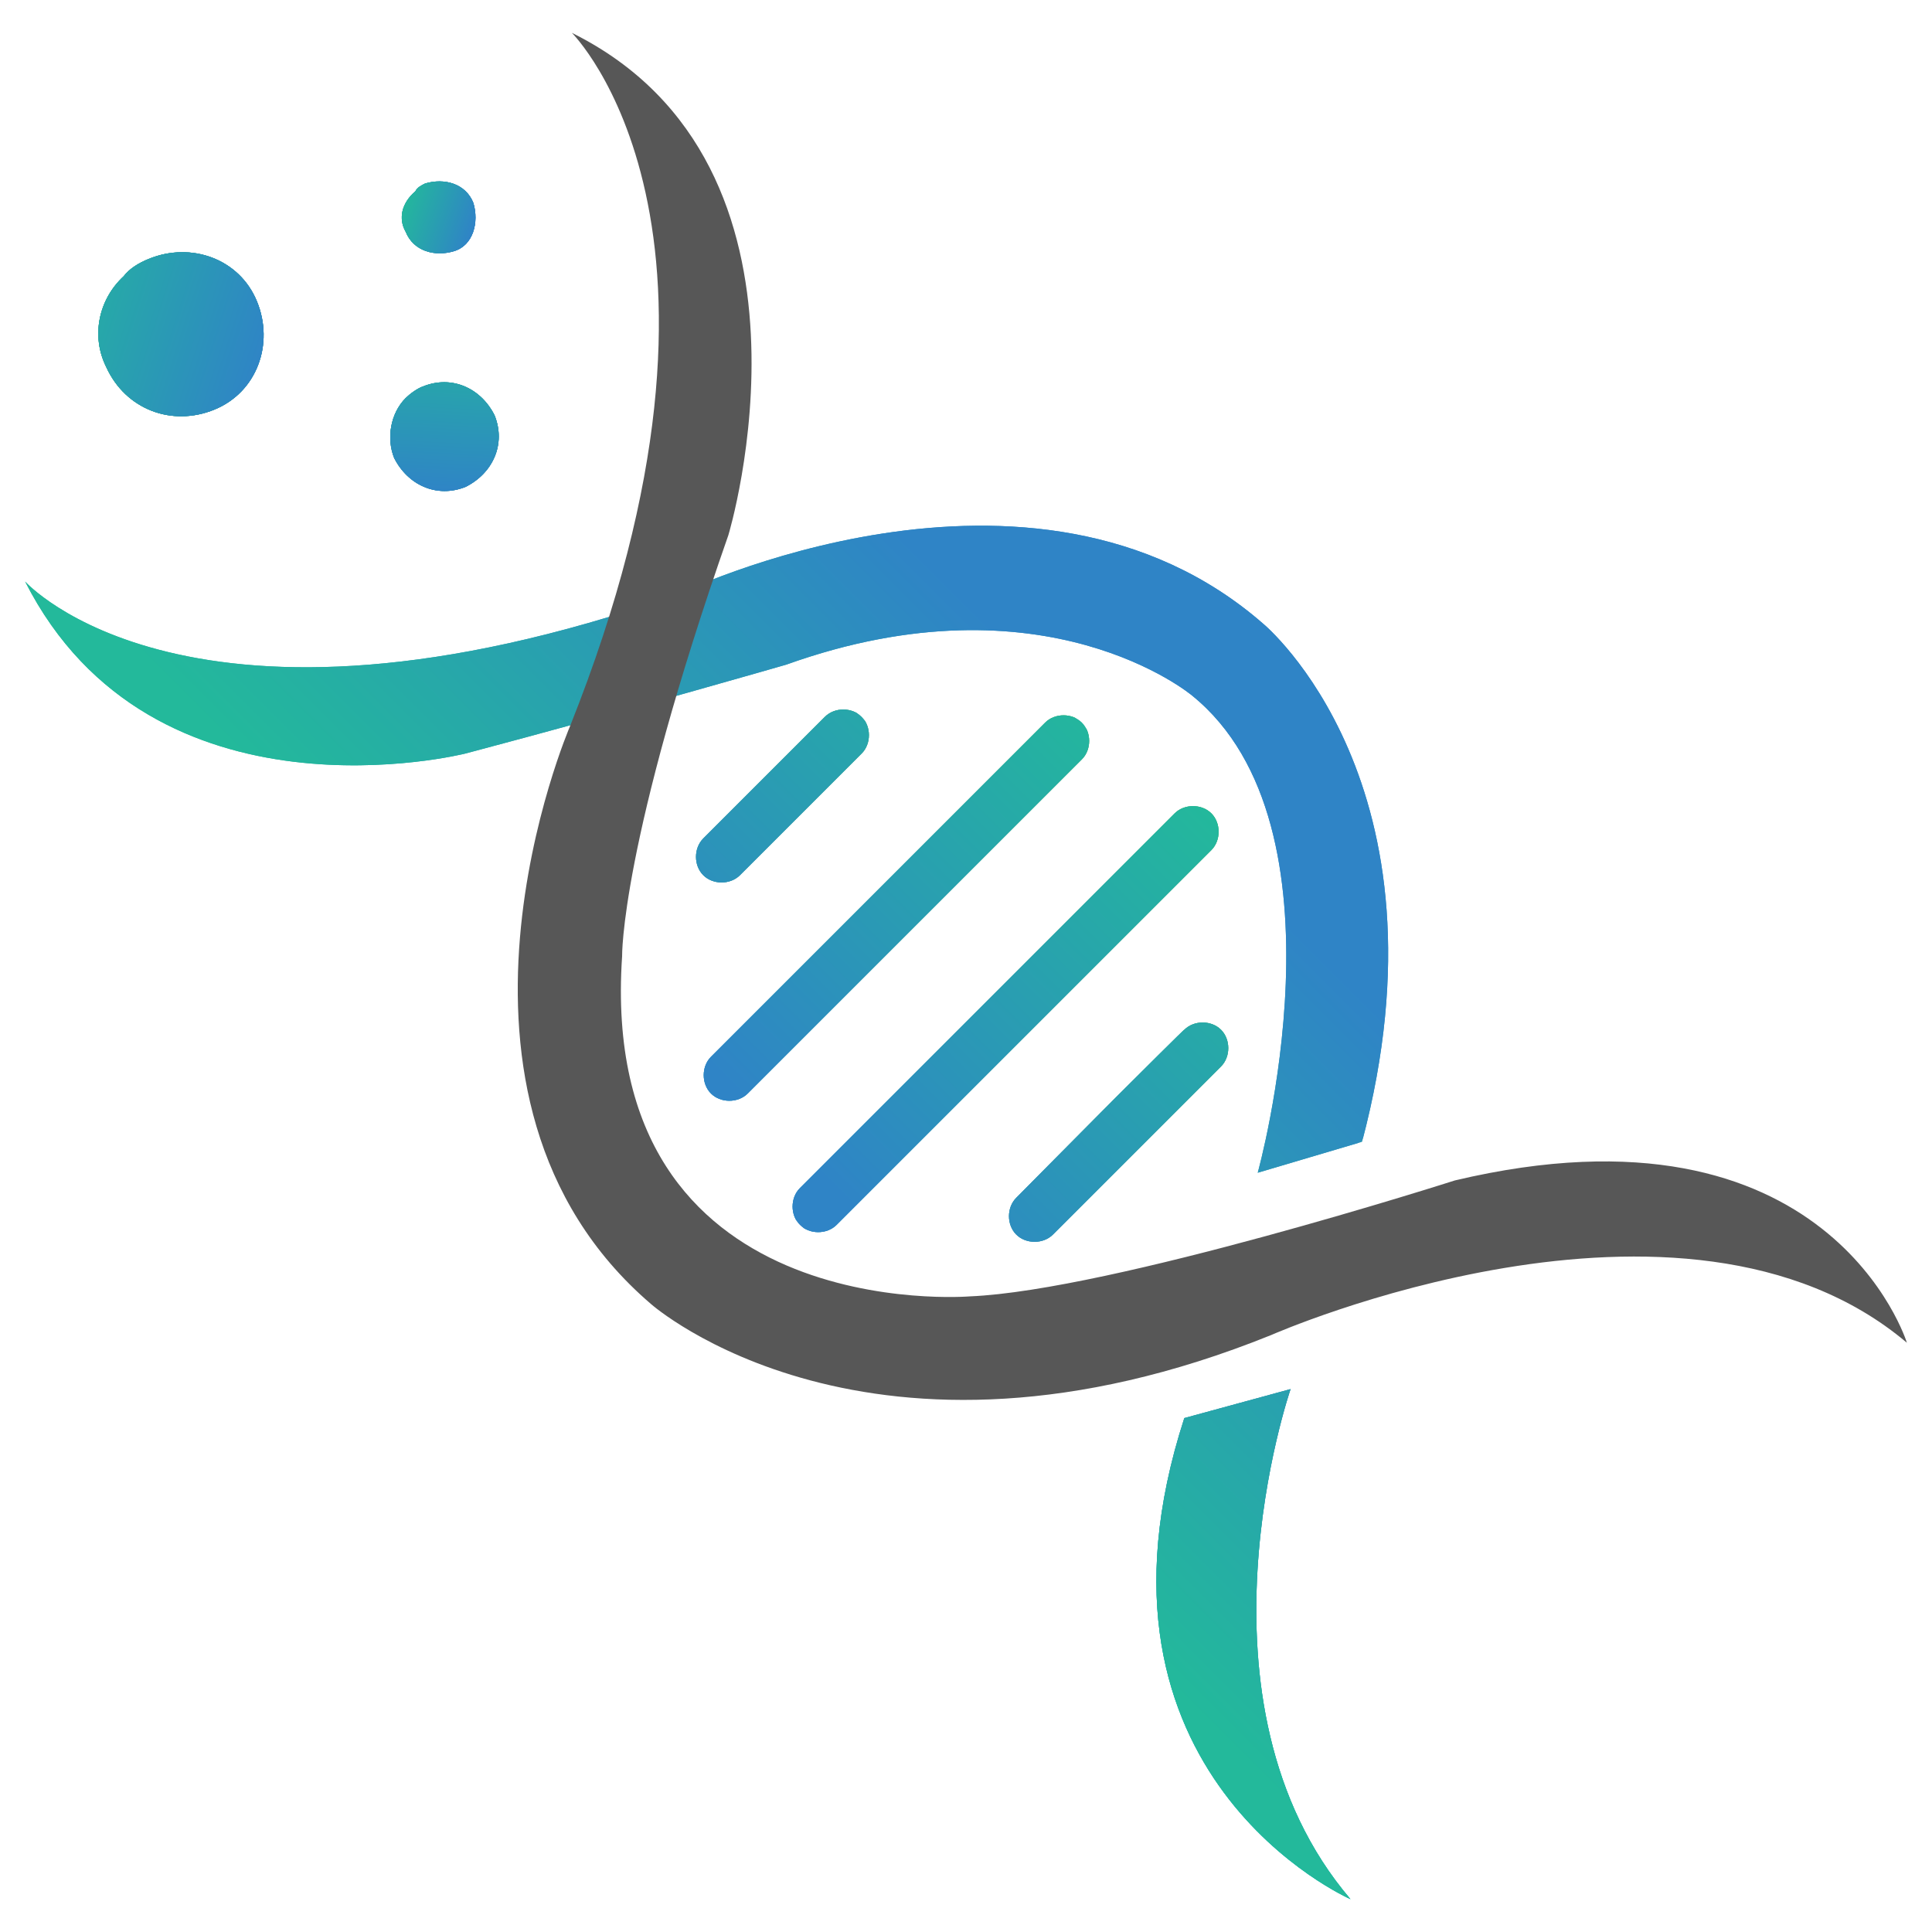 <?xml version="1.0" encoding="utf-8"?>
<!-- Generator: Adobe Illustrator 26.0.1, SVG Export Plug-In . SVG Version: 6.00 Build 0)  -->
<svg version="1.1" id="Layer_1" xmlns="http://www.w3.org/2000/svg" xmlns:xlink="http://www.w3.org/1999/xlink" x="0px" y="0px"
	 viewBox="0 0 100 100" style="enable-background:new 0 0 100 100;" xml:space="preserve">
<style type="text/css">
	.st0{fill:url(#SVGID_00000024707737465534435100000005260718975580324995_);}
	
		.st1{clip-path:url(#SVGID_00000110448897789643117900000008470057201381968291_);fill:url(#SVGID_00000174591987260149797280000017731689720923966856_);}
	.st2{fill:url(#SVGID_00000020356477943494839090000009734957725019071932_);}
	
		.st3{clip-path:url(#SVGID_00000098216484247450285680000012097898245815489158_);fill:url(#SVGID_00000002357833567344852890000008775054667895723676_);}
	.st4{fill:url(#SVGID_00000025402290511824445110000011721235931993436858_);}
	
		.st5{clip-path:url(#SVGID_00000147913504150370640230000004225701883864795780_);fill:url(#SVGID_00000086668301319378042770000016838968820562368672_);}
	.st6{fill:url(#SVGID_00000057106567993943143070000007299934370895715221_);}
	
		.st7{clip-path:url(#SVGID_00000124857947697761254160000011469508587499355018_);fill:url(#SVGID_00000153681195303424094880000010045527384339669140_);}
	
		.st8{clip-path:url(#SVGID_00000183244983951574594240000016720447012205164212_);fill:url(#SVGID_00000146471300823185900040000001196326905563959961_);}
	
		.st9{clip-path:url(#SVGID_00000075877799061282232420000008960143853869469621_);fill:url(#SVGID_00000029030866832567384240000002410942775512335274_);}
	
		.st10{clip-path:url(#SVGID_00000060733230982787406720000003887869224907684753_);fill:url(#SVGID_00000072275323618687879870000016958398970509278638_);}
	
		.st11{clip-path:url(#SVGID_00000082345560949546988970000000024354677361284253_);fill:url(#SVGID_00000134241667016296887980000006759267886704488842_);}
	
		.st12{clip-path:url(#SVGID_00000152983364950591397900000004615695472974556822_);fill:url(#SVGID_00000102517375416843200710000007746375580176316596_);}
	.st13{fill:url(#SVGID_00000178163489040058766850000010581702472758221456_);}
	
		.st14{clip-path:url(#SVGID_00000180357085665658350980000005910740583001835916_);fill:url(#SVGID_00000051369626378341134520000006781987710059762080_);}
	.st15{fill:url(#SVGID_00000054243008637587215280000000352573761171777707_);}
	
		.st16{clip-path:url(#SVGID_00000039102151751268365730000016557488383214097340_);fill:url(#SVGID_00000081618416742671303190000008644183084772087476_);}
	.st17{fill:url(#SVGID_00000053508727124803067750000002656248485140235664_);}
	
		.st18{clip-path:url(#SVGID_00000157269914955142424110000006686439131460047529_);fill:url(#SVGID_00000016797755975288271290000001188284843007605932_);}
	.st19{fill:url(#SVGID_00000108275828704090066990000004547495496231324577_);}
	
		.st20{clip-path:url(#SVGID_00000037658524731056122190000005048264430088933554_);fill:url(#SVGID_00000088118236014108128650000011532907365415926710_);}
	.st21{fill:url(#SVGID_00000012441710532770013870000006380829393762528392_);}
	
		.st22{clip-path:url(#SVGID_00000162349312359021760920000011802265697869141146_);fill:url(#SVGID_00000095296218669267572060000018117341549546149762_);}
	.st23{fill:url(#SVGID_00000039133969592514748850000010235785313836198041_);}
	
		.st24{clip-path:url(#SVGID_00000152943777294952984500000015081548666732409757_);fill:url(#SVGID_00000016064791188848495160000015675776816666485930_);}
	.st25{fill:url(#SVGID_00000005987901062989739620000007831420589183742360_);}
	
		.st26{clip-path:url(#SVGID_00000166676730716515270740000009252522400991412146_);fill:url(#SVGID_00000148626166225467972390000015448386520658578049_);}
	.st27{fill:url(#SVGID_00000182504460674807135390000003556367474298591882_);}
	
		.st28{clip-path:url(#SVGID_00000065037106649199654730000001088578213303797120_);fill:url(#SVGID_00000157281195472172365110000001184961150882991012_);}
	.st29{fill:#575757;}
</style>
<g>
	<g>
		<g>
			
				<linearGradient id="SVGID_00000101799743535495744610000002428615423849439664_" gradientUnits="userSpaceOnUse" x1="33.209" y1="90.434" x2="61.969" y2="90.434" gradientTransform="matrix(0.707 -0.707 -0.707 -0.707 51.408 122.111)">
				<stop  offset="0" style="stop-color:#24AD60"/>
				<stop  offset="1" style="stop-color:#357FC2"/>
			</linearGradient>
			<path id="SVGID_1_" style="fill:url(#SVGID_00000101799743535495744610000002428615423849439664_);" d="M20.4,23.7
				c0.7,1.4,2.2,2.1,3.7,1.5c1.4-0.7,2.1-2.2,1.5-3.7c-0.7-1.4-2.2-2.1-3.7-1.5c-0.3,0.1-0.7,0.4-0.9,0.6
				C20.2,21.4,20,22.7,20.4,23.7"/>
		</g>
		<g>
			<defs>
				<path id="SVGID_00000115512527188878194310000016657136986885768066_" d="M20.4,23.7c0.7,1.4,2.2,2.1,3.7,1.5
					c1.4-0.7,2.1-2.2,1.5-3.7c-0.7-1.4-2.2-2.1-3.7-1.5c-0.3,0.1-0.7,0.4-0.9,0.6C20.2,21.4,20,22.7,20.4,23.7"/>
			</defs>
			<clipPath id="SVGID_00000061469708688347724310000009331111894499946422_">
				<use xlink:href="#SVGID_00000115512527188878194310000016657136986885768066_"  style="overflow:visible;"/>
			</clipPath>
			
				<linearGradient id="SVGID_00000021822587142987671350000010961147479037108101_" gradientUnits="userSpaceOnUse" x1="-932.306" y1="-50.175" x2="-931.8" y2="-50.175" gradientTransform="matrix(45.538 -45.538 45.538 45.538 44749.566 -40133.992)">
				<stop  offset="0" style="stop-color:#24AD60"/>
				<stop  offset="1" style="stop-color:#357FC2"/>
			</linearGradient>
			
				<polygon style="clip-path:url(#SVGID_00000061469708688347724310000009331111894499946422_);fill:url(#SVGID_00000021822587142987671350000010961147479037108101_);" points="
				18.7,22.9 23.2,18.4 27.4,22.7 23,27.1 			"/>
		</g>
	</g>
	<g>
		<g>
			
				<linearGradient id="SVGID_00000143609499629169564310000010838064143128451742_" gradientUnits="userSpaceOnUse" x1="32.515" y1="103.878" x2="61.275" y2="103.878" gradientTransform="matrix(0.707 -0.707 -0.707 -0.707 51.408 122.111)">
				<stop  offset="0" style="stop-color:#24AD60"/>
				<stop  offset="1" style="stop-color:#357FC2"/>
			</linearGradient>
			
				<path id="SVGID_00000045615762006303360110000007715007336537165974_" style="fill:url(#SVGID_00000143609499629169564310000010838064143128451742_);" d="
				M5.5,19c1,2.2,3.4,3.1,5.6,2.2s3.1-3.4,2.2-5.6s-3.4-3.1-5.6-2.2c-0.5,0.2-1,0.5-1.3,0.9C5.1,15.5,4.7,17.4,5.5,19"/>
		</g>
		<g>
			<defs>
				<path id="SVGID_00000068635584671831088390000000553313671253852863_" d="M5.5,19c1,2.2,3.4,3.1,5.6,2.2s3.1-3.4,2.2-5.6
					s-3.4-3.1-5.6-2.2c-0.5,0.2-1,0.5-1.3,0.9C5.1,15.5,4.7,17.4,5.5,19"/>
			</defs>
			<clipPath id="SVGID_00000052816251440989066720000010833295315654336938_">
				<use xlink:href="#SVGID_00000068635584671831088390000000553313671253852863_"  style="overflow:visible;"/>
			</clipPath>
			
				<linearGradient id="SVGID_00000007417863081397738830000009052531470608792723_" gradientUnits="userSpaceOnUse" x1="-932.306" y1="-49.969" x2="-931.8" y2="-49.969" gradientTransform="matrix(45.538 -45.538 45.538 45.538 44730.75 -40152.809)">
				<stop  offset="0" style="stop-color:#24AD60"/>
				<stop  offset="1" style="stop-color:#357FC2"/>
			</linearGradient>
			
				<polygon style="clip-path:url(#SVGID_00000052816251440989066720000010833295315654336938_);fill:url(#SVGID_00000007417863081397738830000009052531470608792723_);" points="
				2.9,17.7 9.7,10.9 16.1,17.3 9.3,24.1 			"/>
		</g>
	</g>
	<g>
		<g>
			
				<linearGradient id="SVGID_00000154411929092588356150000005202419140099976117_" gradientUnits="userSpaceOnUse" x1="34.118" y1="98.677" x2="62.88" y2="98.677" gradientTransform="matrix(0.707 -0.707 -0.707 -0.707 51.408 122.111)">
				<stop  offset="0" style="stop-color:#24AD60"/>
				<stop  offset="1" style="stop-color:#357FC2"/>
			</linearGradient>
			
				<path id="SVGID_00000071530872018529361870000004329508848052573332_" style="fill:url(#SVGID_00000154411929092588356150000005202419140099976117_);" d="
				M21,12c0.4,1,1.5,1.3,2.5,1s1.3-1.5,1-2.5c-0.4-1-1.5-1.3-2.5-1c-0.2,0.1-0.4,0.2-0.5,0.4C20.8,10.5,20.6,11.3,21,12"/>
		</g>
		<g>
			<defs>
				<path id="SVGID_00000153674789991878085340000008240995690759471530_" d="M21,12c0.4,1,1.5,1.3,2.5,1s1.3-1.5,1-2.5
					c-0.4-1-1.5-1.3-2.5-1c-0.2,0.1-0.4,0.2-0.5,0.4C20.8,10.5,20.6,11.3,21,12"/>
			</defs>
			<clipPath id="SVGID_00000045592712671646470830000016203336092656228282_">
				<use xlink:href="#SVGID_00000153674789991878085340000008240995690759471530_"  style="overflow:visible;"/>
			</clipPath>
			
				<linearGradient id="SVGID_00000075847757472377897270000000132222055373845391_" gradientUnits="userSpaceOnUse" x1="-932.306" y1="-50.05" x2="-931.8" y2="-50.05" gradientTransform="matrix(45.538 -45.538 45.538 45.538 44738.004 -40145.555)">
				<stop  offset="0" style="stop-color:#24AD60"/>
				<stop  offset="1" style="stop-color:#357FC2"/>
			</linearGradient>
			
				<polygon style="clip-path:url(#SVGID_00000045592712671646470830000016203336092656228282_);fill:url(#SVGID_00000075847757472377897270000000132222055373845391_);" points="
				19.8,11.5 22.8,8.5 25.6,11.3 22.6,14.2 			"/>
		</g>
	</g>
	<g>
		<g>
			
				<linearGradient id="SVGID_00000048495172808402164400000011430724900724986001_" gradientUnits="userSpaceOnUse" x1="28.757" y1="65.852" x2="73.42" y2="65.852" gradientTransform="matrix(0.707 -0.707 -0.707 -0.707 51.408 122.111)">
				<stop  offset="1.658564e-07" style="stop-color:#23B99B"/>
				<stop  offset="1" style="stop-color:#2F84C6"/>
			</linearGradient>
			
				<path id="SVGID_00000062162543084543781230000012094902915257293977_" style="fill:url(#SVGID_00000048495172808402164400000011430724900724986001_);" d="
				M24.1,39c8.3-2.2,16.6-4.6,16.6-4.6c13.4-4.8,21,1.6,21,1.6c8.4,6.8,3.4,24.7,3.4,24.7l5.4-1.6c4.9-18.5-5.1-26.8-5.1-26.8
				C53.4,21.8,35,30.8,35,30.8C9.8,39.6,1.3,30.1,1.3,30.1C7.9,43.1,24.1,39,24.1,39"/>
		</g>
		<g>
			<defs>
				<path id="SVGID_00000020378986739600798490000003246462441945236918_" d="M24.1,39c8.3-2.2,16.6-4.6,16.6-4.6
					c13.4-4.8,21,1.6,21,1.6c8.4,6.8,3.4,24.7,3.4,24.7l5.4-1.6c4.9-18.5-5.1-26.8-5.1-26.8C53.4,21.8,35,30.8,35,30.8
					C9.8,39.6,1.3,30.1,1.3,30.1C7.9,43.1,24.1,39,24.1,39"/>
			</defs>
			<clipPath id="SVGID_00000107572701608730794740000009260689714914216329_">
				<use xlink:href="#SVGID_00000020378986739600798490000003246462441945236918_"  style="overflow:visible;"/>
			</clipPath>
			
				<linearGradient id="SVGID_00000108280358791084440040000001321625567976224157_" gradientUnits="userSpaceOnUse" x1="-932.306" y1="-50.55" x2="-931.8" y2="-50.55" gradientTransform="matrix(45.538 -45.538 45.538 45.538 44783.898 -40099.656)">
				<stop  offset="1.658564e-07" style="stop-color:#23B99B"/>
				<stop  offset="1" style="stop-color:#2F84C6"/>
			</linearGradient>
			
				<polygon style="clip-path:url(#SVGID_00000107572701608730794740000009260689714914216329_);fill:url(#SVGID_00000108280358791084440040000001321625567976224157_);" points="
				-1.9,33.3 33.7,-2.4 82.8,46.7 47.1,82.3 			"/>
		</g>
	</g>
	<g>
		<g>
			<defs>
				<path id="SVGID_00000094597169597467704020000012808089182866540957_" d="M69.9,98.3c-8.7-10.2-3.1-26.4-3.1-26.4l-5.5,1.5
					C55.3,91.9,69.9,98.3,69.9,98.3"/>
			</defs>
			<clipPath id="SVGID_00000088122833813150430060000002651400559419900808_">
				<use xlink:href="#SVGID_00000094597169597467704020000012808089182866540957_"  style="overflow:visible;"/>
			</clipPath>
			
				<linearGradient id="SVGID_00000108274136643452990800000010829875886637664658_" gradientUnits="userSpaceOnUse" x1="-932.306" y1="-51.312" x2="-931.8" y2="-51.312" gradientTransform="matrix(45.538 -45.538 45.538 45.538 44854.125 -40029.434)">
				<stop  offset="0" style="stop-color:#05BBE2"/>
				<stop  offset="1.087137e-02" style="stop-color:#12BBE0"/>
				<stop  offset="0.29" style="stop-color:#5BBBAB"/>
				<stop  offset="0.538" style="stop-color:#75BC81"/>
				<stop  offset="0.745" style="stop-color:#85BD5E"/>
				<stop  offset="0.903" style="stop-color:#8DBE48"/>
				<stop  offset="0.994" style="stop-color:#90BE40"/>
				<stop  offset="1" style="stop-color:#90BE40"/>
			</linearGradient>
			
				<polygon style="clip-path:url(#SVGID_00000088122833813150430060000002651400559419900808_);fill:url(#SVGID_00000108274136643452990800000010829875886637664658_);" points="
				49.1,85.6 64.8,69.9 81.6,86.6 65.8,102.4 			"/>
		</g>
	</g>
	<g>
		<g>
			<defs>
				<path id="SVGID_00000103957381454073402890000015128770544012060056_" d="M36.8,54.7c-0.5,0.5-0.5,1.4,0,1.9s1.4,0.5,1.9,0
					L56,39.3c0.5-0.5,0.5-1.4,0-1.9s-1.4-0.5-1.9,0L36.8,54.7z"/>
			</defs>
			<clipPath id="SVGID_00000088854952747319128600000005046475392581419934_">
				<use xlink:href="#SVGID_00000103957381454073402890000015128770544012060056_"  style="overflow:visible;"/>
			</clipPath>
			
				<linearGradient id="SVGID_00000089575445947508543620000015340930836065834372_" gradientUnits="userSpaceOnUse" x1="-932.306" y1="-50.687" x2="-931.8" y2="-50.687" gradientTransform="matrix(45.538 -45.538 45.538 45.538 44796.633 -40086.922)">
				<stop  offset="0" style="stop-color:#05BBE2"/>
				<stop  offset="1.087137e-02" style="stop-color:#12BBE0"/>
				<stop  offset="0.29" style="stop-color:#5BBBAB"/>
				<stop  offset="0.538" style="stop-color:#75BC81"/>
				<stop  offset="0.745" style="stop-color:#85BD5E"/>
				<stop  offset="0.903" style="stop-color:#8DBE48"/>
				<stop  offset="0.994" style="stop-color:#90BE40"/>
				<stop  offset="1" style="stop-color:#90BE40"/>
			</linearGradient>
			
				<polygon style="clip-path:url(#SVGID_00000088854952747319128600000005046475392581419934_);fill:url(#SVGID_00000089575445947508543620000015340930836065834372_);" points="
				35.8,55.6 55,36.5 56.9,38.4 37.7,57.6 			"/>
		</g>
	</g>
	<g>
		<g>
			<defs>
				<path id="SVGID_00000082336823727661052160000015729098981135980682_" d="M41.4,61.5c-0.5,0.5-0.5,1.4,0,1.9
					c0.5,0.5,1.4,0.5,1.9,0l19.4-19.4c0.5-0.5,0.5-1.4,0-1.9s-1.4-0.5-1.9,0L41.4,61.5z"/>
			</defs>
			<clipPath id="SVGID_00000049219545768944366390000015766772153196772746_">
				<use xlink:href="#SVGID_00000082336823727661052160000015729098981135980682_"  style="overflow:visible;"/>
			</clipPath>
			
				<linearGradient id="SVGID_00000093892053157634652570000008567156898442664596_" gradientUnits="userSpaceOnUse" x1="-932.306" y1="-50.812" x2="-931.8" y2="-50.812" gradientTransform="matrix(45.538 -45.538 45.538 45.538 44808.055 -40075.5)">
				<stop  offset="0" style="stop-color:#05BBE2"/>
				<stop  offset="1.087137e-02" style="stop-color:#12BBE0"/>
				<stop  offset="0.29" style="stop-color:#5BBBAB"/>
				<stop  offset="0.538" style="stop-color:#75BC81"/>
				<stop  offset="0.745" style="stop-color:#85BD5E"/>
				<stop  offset="0.903" style="stop-color:#8DBE48"/>
				<stop  offset="0.994" style="stop-color:#90BE40"/>
				<stop  offset="1" style="stop-color:#90BE40"/>
			</linearGradient>
			
				<polygon style="clip-path:url(#SVGID_00000049219545768944366390000015766772153196772746_);fill:url(#SVGID_00000093892053157634652570000008567156898442664596_);" points="
				40.5,62.4 61.8,41.1 63.8,43 42.4,64.4 			"/>
		</g>
	</g>
	<g>
		<g>
			<defs>
				<path id="SVGID_00000110428932335008559850000018363729890312271756_" d="M52.6,62c-0.5,0.5-0.5,1.4,0,1.9s1.4,0.5,1.9,0
					l8.7-8.7c0.5-0.5,0.5-1.4,0-1.9c-0.5-0.5-1.4-0.5-1.9,0C61.3,53.2,52.6,62,52.6,62z"/>
			</defs>
			<clipPath id="SVGID_00000039848493921934850780000006447556280528179127_">
				<use xlink:href="#SVGID_00000110428932335008559850000018363729890312271756_"  style="overflow:visible;"/>
			</clipPath>
			
				<linearGradient id="SVGID_00000112595870434152290850000009619374846501341868_" gradientUnits="userSpaceOnUse" x1="-932.306" y1="-50.935" x2="-931.8" y2="-50.935" gradientTransform="matrix(45.538 -45.538 45.538 45.538 44819.477 -40064.082)">
				<stop  offset="0" style="stop-color:#05BBE2"/>
				<stop  offset="1.087137e-02" style="stop-color:#12BBE0"/>
				<stop  offset="0.29" style="stop-color:#5BBBAB"/>
				<stop  offset="0.538" style="stop-color:#75BC81"/>
				<stop  offset="0.745" style="stop-color:#85BD5E"/>
				<stop  offset="0.903" style="stop-color:#8DBE48"/>
				<stop  offset="0.994" style="stop-color:#90BE40"/>
				<stop  offset="1" style="stop-color:#90BE40"/>
			</linearGradient>
			
				<polygon style="clip-path:url(#SVGID_00000039848493921934850780000006447556280528179127_);fill:url(#SVGID_00000112595870434152290850000009619374846501341868_);" points="
				51.6,62.9 62.3,52.3 64.2,54.2 53.5,64.9 			"/>
		</g>
	</g>
	<g>
		<g>
			<defs>
				<path id="SVGID_00000152259301298048670510000003622845718868242328_" d="M36.4,43.4c-0.5,0.5-0.5,1.4,0,1.9s1.4,0.5,1.9,0
					l6.3-6.3c0.5-0.5,0.5-1.4,0-1.9c-0.5-0.5-1.4-0.5-1.9,0L36.4,43.4z"/>
			</defs>
			<clipPath id="SVGID_00000063599192022247147950000005866474107539947403_">
				<use xlink:href="#SVGID_00000152259301298048670510000003622845718868242328_"  style="overflow:visible;"/>
			</clipPath>
			
				<linearGradient id="SVGID_00000183212776380354761070000009597565044475687819_" gradientUnits="userSpaceOnUse" x1="-932.306" y1="-50.564" x2="-931.8" y2="-50.564" gradientTransform="matrix(45.538 -45.538 45.538 45.538 44785.215 -40098.344)">
				<stop  offset="0" style="stop-color:#05BBE2"/>
				<stop  offset="1.087137e-02" style="stop-color:#12BBE0"/>
				<stop  offset="0.29" style="stop-color:#5BBBAB"/>
				<stop  offset="0.538" style="stop-color:#75BC81"/>
				<stop  offset="0.745" style="stop-color:#85BD5E"/>
				<stop  offset="0.903" style="stop-color:#8DBE48"/>
				<stop  offset="0.994" style="stop-color:#90BE40"/>
				<stop  offset="1" style="stop-color:#90BE40"/>
			</linearGradient>
			
				<polygon style="clip-path:url(#SVGID_00000063599192022247147950000005866474107539947403_);fill:url(#SVGID_00000183212776380354761070000009597565044475687819_);" points="
				35.4,44.4 43.6,36.2 45.6,38.1 37.4,46.3 			"/>
		</g>
	</g>
	<g>
		<g>
			
				<linearGradient id="SVGID_00000182519768004170087030000000282609087158670009_" gradientUnits="userSpaceOnUse" x1="55.229" y1="94.861" x2="48.164" y2="88.492" gradientTransform="matrix(0.707 -0.707 -0.707 -0.707 51.408 122.111)">
				<stop  offset="1.658564e-07" style="stop-color:#23B99B"/>
				<stop  offset="1" style="stop-color:#2F84C6"/>
			</linearGradient>
			
				<path id="SVGID_00000026880534902994200460000006953271450844135566_" style="fill:url(#SVGID_00000182519768004170087030000000282609087158670009_);" d="
				M20.4,23.7c0.7,1.4,2.2,2.1,3.7,1.5c1.4-0.7,2.1-2.2,1.5-3.7c-0.7-1.4-2.2-2.1-3.7-1.5c-0.3,0.1-0.7,0.4-0.9,0.6
				C20.2,21.4,20,22.7,20.4,23.7"/>
		</g>
		<g>
			<defs>
				<path id="SVGID_00000142152717831585258750000002424354965028282299_" d="M20.4,23.7c0.7,1.4,2.2,2.1,3.7,1.5
					c1.4-0.7,2.1-2.2,1.5-3.7c-0.7-1.4-2.2-2.1-3.7-1.5c-0.3,0.1-0.7,0.4-0.9,0.6C20.2,21.4,20,22.7,20.4,23.7"/>
			</defs>
			<clipPath id="SVGID_00000112614086144919009910000010662270584528009867_">
				<use xlink:href="#SVGID_00000142152717831585258750000002424354965028282299_"  style="overflow:visible;"/>
			</clipPath>
			
				<linearGradient id="SVGID_00000164494425905074271130000002416398222263630007_" gradientUnits="userSpaceOnUse" x1="55.263" y1="94.823" x2="48.199" y2="88.453" gradientTransform="matrix(0.707 -0.707 -0.707 -0.707 51.408 122.111)">
				<stop  offset="1.658564e-07" style="stop-color:#23B99B"/>
				<stop  offset="1" style="stop-color:#2F84C6"/>
			</linearGradient>
			
				<polygon style="clip-path:url(#SVGID_00000112614086144919009910000010662270584528009867_);fill:url(#SVGID_00000164494425905074271130000002416398222263630007_);" points="
				18.7,22.9 23.2,18.4 27.4,22.7 23,27.1 			"/>
		</g>
	</g>
	<g>
		<g>
			
				<linearGradient id="SVGID_00000021837827236670403430000000988342489863526053_" gradientUnits="userSpaceOnUse" x1="40.511" y1="111.322" x2="46.417" y2="99.857" gradientTransform="matrix(0.707 -0.707 -0.707 -0.707 51.408 122.111)">
				<stop  offset="1.658564e-07" style="stop-color:#23B99B"/>
				<stop  offset="1" style="stop-color:#2F84C6"/>
			</linearGradient>
			
				<path id="SVGID_00000093880468687132870640000011837470118229277631_" style="fill:url(#SVGID_00000021837827236670403430000000988342489863526053_);" d="
				M5.5,19c1,2.2,3.4,3.1,5.6,2.2s3.1-3.4,2.2-5.6s-3.4-3.1-5.6-2.2c-0.5,0.2-1,0.5-1.3,0.9C5.1,15.5,4.7,17.4,5.5,19"/>
		</g>
		<g>
			<defs>
				<path id="SVGID_00000162318004480606497640000011501024127255632540_" d="M5.5,19c1,2.2,3.4,3.1,5.6,2.2s3.1-3.4,2.2-5.6
					s-3.4-3.1-5.6-2.2c-0.5,0.2-1,0.5-1.3,0.9C5.1,15.5,4.7,17.4,5.5,19"/>
			</defs>
			<clipPath id="SVGID_00000084520776813535662210000011952777180451018415_">
				<use xlink:href="#SVGID_00000162318004480606497640000011501024127255632540_"  style="overflow:visible;"/>
			</clipPath>
			
				<linearGradient id="SVGID_00000116219138017268740700000001842610793314166199_" gradientUnits="userSpaceOnUse" x1="40.404" y1="111.267" x2="46.31" y2="99.802" gradientTransform="matrix(0.707 -0.707 -0.707 -0.707 51.408 122.111)">
				<stop  offset="1.658564e-07" style="stop-color:#23B99B"/>
				<stop  offset="1" style="stop-color:#2F84C6"/>
			</linearGradient>
			
				<polygon style="clip-path:url(#SVGID_00000084520776813535662210000011952777180451018415_);fill:url(#SVGID_00000116219138017268740700000001842610793314166199_);" points="
				2.9,17.7 9.7,10.9 16.1,17.3 9.3,24.1 			"/>
		</g>
	</g>
	<g>
		<g>
			
				<linearGradient id="SVGID_00000116955825856954030000000016145547479275215030_" gradientUnits="userSpaceOnUse" x1="57.15" y1="100.519" x2="58.887" y2="97.044" gradientTransform="matrix(0.707 -0.707 -0.707 -0.707 51.408 122.111)">
				<stop  offset="1.658564e-07" style="stop-color:#23B99B"/>
				<stop  offset="1" style="stop-color:#2F84C6"/>
			</linearGradient>
			
				<path id="SVGID_00000039102198036088858680000017976328167454974605_" style="fill:url(#SVGID_00000116955825856954030000000016145547479275215030_);" d="
				M21,12c0.4,1,1.5,1.3,2.5,1s1.3-1.5,1-2.5c-0.4-1-1.5-1.3-2.5-1c-0.2,0.1-0.4,0.2-0.5,0.4C20.8,10.5,20.6,11.3,21,12"/>
		</g>
		<g>
			<defs>
				<path id="SVGID_00000114043546923179386730000005135395894431427212_" d="M21,12c0.4,1,1.5,1.3,2.5,1s1.3-1.5,1-2.5
					c-0.4-1-1.5-1.3-2.5-1c-0.2,0.1-0.4,0.2-0.5,0.4C20.8,10.5,20.6,11.3,21,12"/>
			</defs>
			<clipPath id="SVGID_00000027564401855315933280000014922803866895751843_">
				<use xlink:href="#SVGID_00000114043546923179386730000005135395894431427212_"  style="overflow:visible;"/>
			</clipPath>
			
				<linearGradient id="SVGID_00000149356151456398983490000016328648814951732352_" gradientUnits="userSpaceOnUse" x1="57.066" y1="100.476" x2="58.803" y2="97.002" gradientTransform="matrix(0.707 -0.707 -0.707 -0.707 51.408 122.111)">
				<stop  offset="1.658564e-07" style="stop-color:#23B99B"/>
				<stop  offset="1" style="stop-color:#2F84C6"/>
			</linearGradient>
			
				<polygon style="clip-path:url(#SVGID_00000027564401855315933280000014922803866895751843_);fill:url(#SVGID_00000149356151456398983490000016328648814951732352_);" points="
				19.8,11.5 22.8,8.5 25.6,11.3 22.6,14.2 			"/>
		</g>
	</g>
	<g>
		<g>
			
				<linearGradient id="SVGID_00000122717158669627480030000010097638450719418798_" gradientUnits="userSpaceOnUse" x1="29.045" y1="15.608" x2="46.384" y2="15.608" gradientTransform="matrix(0.707 -0.707 -0.707 -0.707 51.408 122.111)">
				<stop  offset="1.658564e-07" style="stop-color:#23B99B"/>
				<stop  offset="1" style="stop-color:#2F84C6"/>
			</linearGradient>
			
				<path id="SVGID_00000134225697375063519000000007526559405911271849_" style="fill:url(#SVGID_00000122717158669627480030000010097638450719418798_);" d="
				M69.9,98.3c-8.7-10.2-3.1-26.4-3.1-26.4l-5.5,1.5C55.3,91.9,69.9,98.3,69.9,98.3"/>
		</g>
		<g>
			<defs>
				<path id="SVGID_00000008146402036636369330000004676746332836715176_" d="M69.9,98.3c-8.7-10.2-3.1-26.4-3.1-26.4l-5.5,1.5
					C55.3,91.9,69.9,98.3,69.9,98.3"/>
			</defs>
			<clipPath id="SVGID_00000005252554711507355010000010870557737025261449_">
				<use xlink:href="#SVGID_00000008146402036636369330000004676746332836715176_"  style="overflow:visible;"/>
			</clipPath>
			
				<linearGradient id="SVGID_00000142148919146878509930000009685952363983832997_" gradientUnits="userSpaceOnUse" x1="-932.306" y1="-51.312" x2="-931.8" y2="-51.312" gradientTransform="matrix(45.538 -45.538 45.538 45.538 44854.125 -40029.434)">
				<stop  offset="1.658564e-07" style="stop-color:#23B99B"/>
				<stop  offset="1" style="stop-color:#2F84C6"/>
			</linearGradient>
			
				<polygon style="clip-path:url(#SVGID_00000005252554711507355010000010870557737025261449_);fill:url(#SVGID_00000142148919146878509930000009685952363983832997_);" points="
				49.1,85.6 64.8,69.9 81.6,86.6 65.8,102.4 			"/>
		</g>
	</g>
	<g>
		<g>
			<g>
				
					<linearGradient id="SVGID_00000031175099693490627770000004947466409837936058_" gradientUnits="userSpaceOnUse" x1="65.041" y1="56.678" x2="36.954" y2="56.678" gradientTransform="matrix(0.707 -0.707 -0.707 -0.707 51.408 122.111)">
					<stop  offset="1.658564e-07" style="stop-color:#23B99B"/>
					<stop  offset="1" style="stop-color:#2F84C6"/>
				</linearGradient>
				
					<path id="SVGID_00000129169206848791164720000016082638338989563029_" style="fill:url(#SVGID_00000031175099693490627770000004947466409837936058_);" d="
					M36.8,54.7c-0.5,0.5-0.5,1.4,0,1.9s1.4,0.5,1.9,0L56,39.3c0.5-0.5,0.5-1.4,0-1.9s-1.4-0.5-1.9,0L36.8,54.7z"/>
			</g>
			<g>
				<defs>
					<path id="SVGID_00000144306548335061030390000011938847291486167213_" d="M36.8,54.7c-0.5,0.5-0.5,1.4,0,1.9s1.4,0.5,1.9,0
						L56,39.3c0.5-0.5,0.5-1.4,0-1.9s-1.4-0.5-1.9,0L36.8,54.7z"/>
				</defs>
				<clipPath id="SVGID_00000075145924012486425810000006418479042292799908_">
					<use xlink:href="#SVGID_00000144306548335061030390000011938847291486167213_"  style="overflow:visible;"/>
				</clipPath>
				
					<linearGradient id="SVGID_00000181786957193566684130000010020668063692481213_" gradientUnits="userSpaceOnUse" x1="65.041" y1="56.678" x2="36.954" y2="56.678" gradientTransform="matrix(0.707 -0.707 -0.707 -0.707 51.408 122.111)">
					<stop  offset="1.658564e-07" style="stop-color:#23B99B"/>
					<stop  offset="1" style="stop-color:#2F84C6"/>
				</linearGradient>
				
					<polygon style="clip-path:url(#SVGID_00000075145924012486425810000006418479042292799908_);fill:url(#SVGID_00000181786957193566684130000010020668063692481213_);" points="
					35.8,55.6 55,36.5 56.9,38.4 37.7,57.6 				"/>
			</g>
		</g>
		<g>
			<g>
				
					<linearGradient id="SVGID_00000142861396266162060690000016117487701304134033_" gradientUnits="userSpaceOnUse" x1="65.041" y1="48.559" x2="36.954" y2="48.559" gradientTransform="matrix(0.707 -0.707 -0.707 -0.707 51.408 122.111)">
					<stop  offset="1.658564e-07" style="stop-color:#23B99B"/>
					<stop  offset="1" style="stop-color:#2F84C6"/>
				</linearGradient>
				
					<path id="SVGID_00000145028268475903253550000008904753170584923291_" style="fill:url(#SVGID_00000142861396266162060690000016117487701304134033_);" d="
					M41.4,61.5c-0.5,0.5-0.5,1.4,0,1.9c0.5,0.5,1.4,0.5,1.9,0l19.4-19.4c0.5-0.5,0.5-1.4,0-1.9s-1.4-0.5-1.9,0L41.4,61.5z"/>
			</g>
			<g>
				<defs>
					<path id="SVGID_00000049212757054359798100000004441153693457283202_" d="M41.4,61.5c-0.5,0.5-0.5,1.4,0,1.9
						c0.5,0.5,1.4,0.5,1.9,0l19.4-19.4c0.5-0.5,0.5-1.4,0-1.9s-1.4-0.5-1.9,0L41.4,61.5z"/>
				</defs>
				<clipPath id="SVGID_00000146457113324684644590000005020035124499521963_">
					<use xlink:href="#SVGID_00000049212757054359798100000004441153693457283202_"  style="overflow:visible;"/>
				</clipPath>
				
					<linearGradient id="SVGID_00000063601000200266140970000003389170372797284784_" gradientUnits="userSpaceOnUse" x1="65.041" y1="48.559" x2="36.954" y2="48.559" gradientTransform="matrix(0.707 -0.707 -0.707 -0.707 51.408 122.111)">
					<stop  offset="1.658564e-07" style="stop-color:#23B99B"/>
					<stop  offset="1" style="stop-color:#2F84C6"/>
				</linearGradient>
				
					<polygon style="clip-path:url(#SVGID_00000146457113324684644590000005020035124499521963_);fill:url(#SVGID_00000063601000200266140970000003389170372797284784_);" points="
					40.5,62.4 61.8,41.1 63.8,43 42.4,64.4 				"/>
			</g>
		</g>
		<g>
			<g>
				
					<linearGradient id="SVGID_00000170242689953493717610000012290998807806294444_" gradientUnits="userSpaceOnUse" x1="65.041" y1="40.334" x2="36.954" y2="40.334" gradientTransform="matrix(0.707 -0.707 -0.707 -0.707 51.408 122.111)">
					<stop  offset="1.658564e-07" style="stop-color:#23B99B"/>
					<stop  offset="1" style="stop-color:#2F84C6"/>
				</linearGradient>
				
					<path id="SVGID_00000164500137608264013580000004908663901238121648_" style="fill:url(#SVGID_00000170242689953493717610000012290998807806294444_);" d="
					M52.6,62c-0.5,0.5-0.5,1.4,0,1.9s1.4,0.5,1.9,0l8.7-8.7c0.5-0.5,0.5-1.4,0-1.9c-0.5-0.5-1.4-0.5-1.9,0
					C61.3,53.2,52.6,62,52.6,62z"/>
			</g>
			<g>
				<defs>
					<path id="SVGID_00000145035503454896346910000015121211762075330182_" d="M52.6,62c-0.5,0.5-0.5,1.4,0,1.9s1.4,0.5,1.9,0
						l8.7-8.7c0.5-0.5,0.5-1.4,0-1.9c-0.5-0.5-1.4-0.5-1.9,0C61.3,53.2,52.6,62,52.6,62z"/>
				</defs>
				<clipPath id="SVGID_00000092457906385592357430000005128749922481508504_">
					<use xlink:href="#SVGID_00000145035503454896346910000015121211762075330182_"  style="overflow:visible;"/>
				</clipPath>
				
					<linearGradient id="SVGID_00000049910398641802007470000004336783137405272996_" gradientUnits="userSpaceOnUse" x1="65.041" y1="40.334" x2="36.954" y2="40.334" gradientTransform="matrix(0.707 -0.707 -0.707 -0.707 51.408 122.111)">
					<stop  offset="1.658564e-07" style="stop-color:#23B99B"/>
					<stop  offset="1" style="stop-color:#2F84C6"/>
				</linearGradient>
				
					<polygon style="clip-path:url(#SVGID_00000092457906385592357430000005128749922481508504_);fill:url(#SVGID_00000049910398641802007470000004336783137405272996_);" points="
					51.6,62.9 62.3,52.3 64.2,54.2 53.5,64.9 				"/>
			</g>
		</g>
		<g>
			<g>
				
					<linearGradient id="SVGID_00000013191258873637570710000004638332762844947129_" gradientUnits="userSpaceOnUse" x1="65.041" y1="64.903" x2="36.954" y2="64.903" gradientTransform="matrix(0.707 -0.707 -0.707 -0.707 51.408 122.111)">
					<stop  offset="1.658564e-07" style="stop-color:#23B99B"/>
					<stop  offset="1" style="stop-color:#2F84C6"/>
				</linearGradient>
				
					<path id="SVGID_00000074424256876520222300000008864559691866853023_" style="fill:url(#SVGID_00000013191258873637570710000004638332762844947129_);" d="
					M36.4,43.4c-0.5,0.5-0.5,1.4,0,1.9s1.4,0.5,1.9,0l6.3-6.3c0.5-0.5,0.5-1.4,0-1.9c-0.5-0.5-1.4-0.5-1.9,0L36.4,43.4z"/>
			</g>
			<g>
				<defs>
					<path id="SVGID_00000114775697361323601760000010435415543284571327_" d="M36.4,43.4c-0.5,0.5-0.5,1.4,0,1.9s1.4,0.5,1.9,0
						l6.3-6.3c0.5-0.5,0.5-1.4,0-1.9c-0.5-0.5-1.4-0.5-1.9,0L36.4,43.4z"/>
				</defs>
				<clipPath id="SVGID_00000010990359843240743870000015274668427822914705_">
					<use xlink:href="#SVGID_00000114775697361323601760000010435415543284571327_"  style="overflow:visible;"/>
				</clipPath>
				
					<linearGradient id="SVGID_00000089546325812654927600000014790296912668701612_" gradientUnits="userSpaceOnUse" x1="65.041" y1="64.903" x2="36.954" y2="64.903" gradientTransform="matrix(0.707 -0.707 -0.707 -0.707 51.408 122.111)">
					<stop  offset="1.658564e-07" style="stop-color:#23B99B"/>
					<stop  offset="1" style="stop-color:#2F84C6"/>
				</linearGradient>
				
					<polygon style="clip-path:url(#SVGID_00000010990359843240743870000015274668427822914705_);fill:url(#SVGID_00000089546325812654927600000014790296912668701612_);" points="
					35.4,44.4 43.6,36.2 45.6,38.1 37.4,46.3 				"/>
			</g>
		</g>
	</g>
	<path class="st29" d="M29.6,1.7c0,0,10.2,10.1-0.1,35.9c0,0-8.3,19.2,4.2,29.9c0,0,11.3,10,32.1,1.6c0,0,21.3-9.4,32.9,0.4
		c0,0-4-13-23.4-8.4c0,0-17.8,5.7-25.1,6c0,0-19.3,1.6-18-17.6c0,0-0.1-5.8,5.5-21.8C37.7,27.7,43.5,8.6,29.6,1.7z"/>
</g>
</svg>
